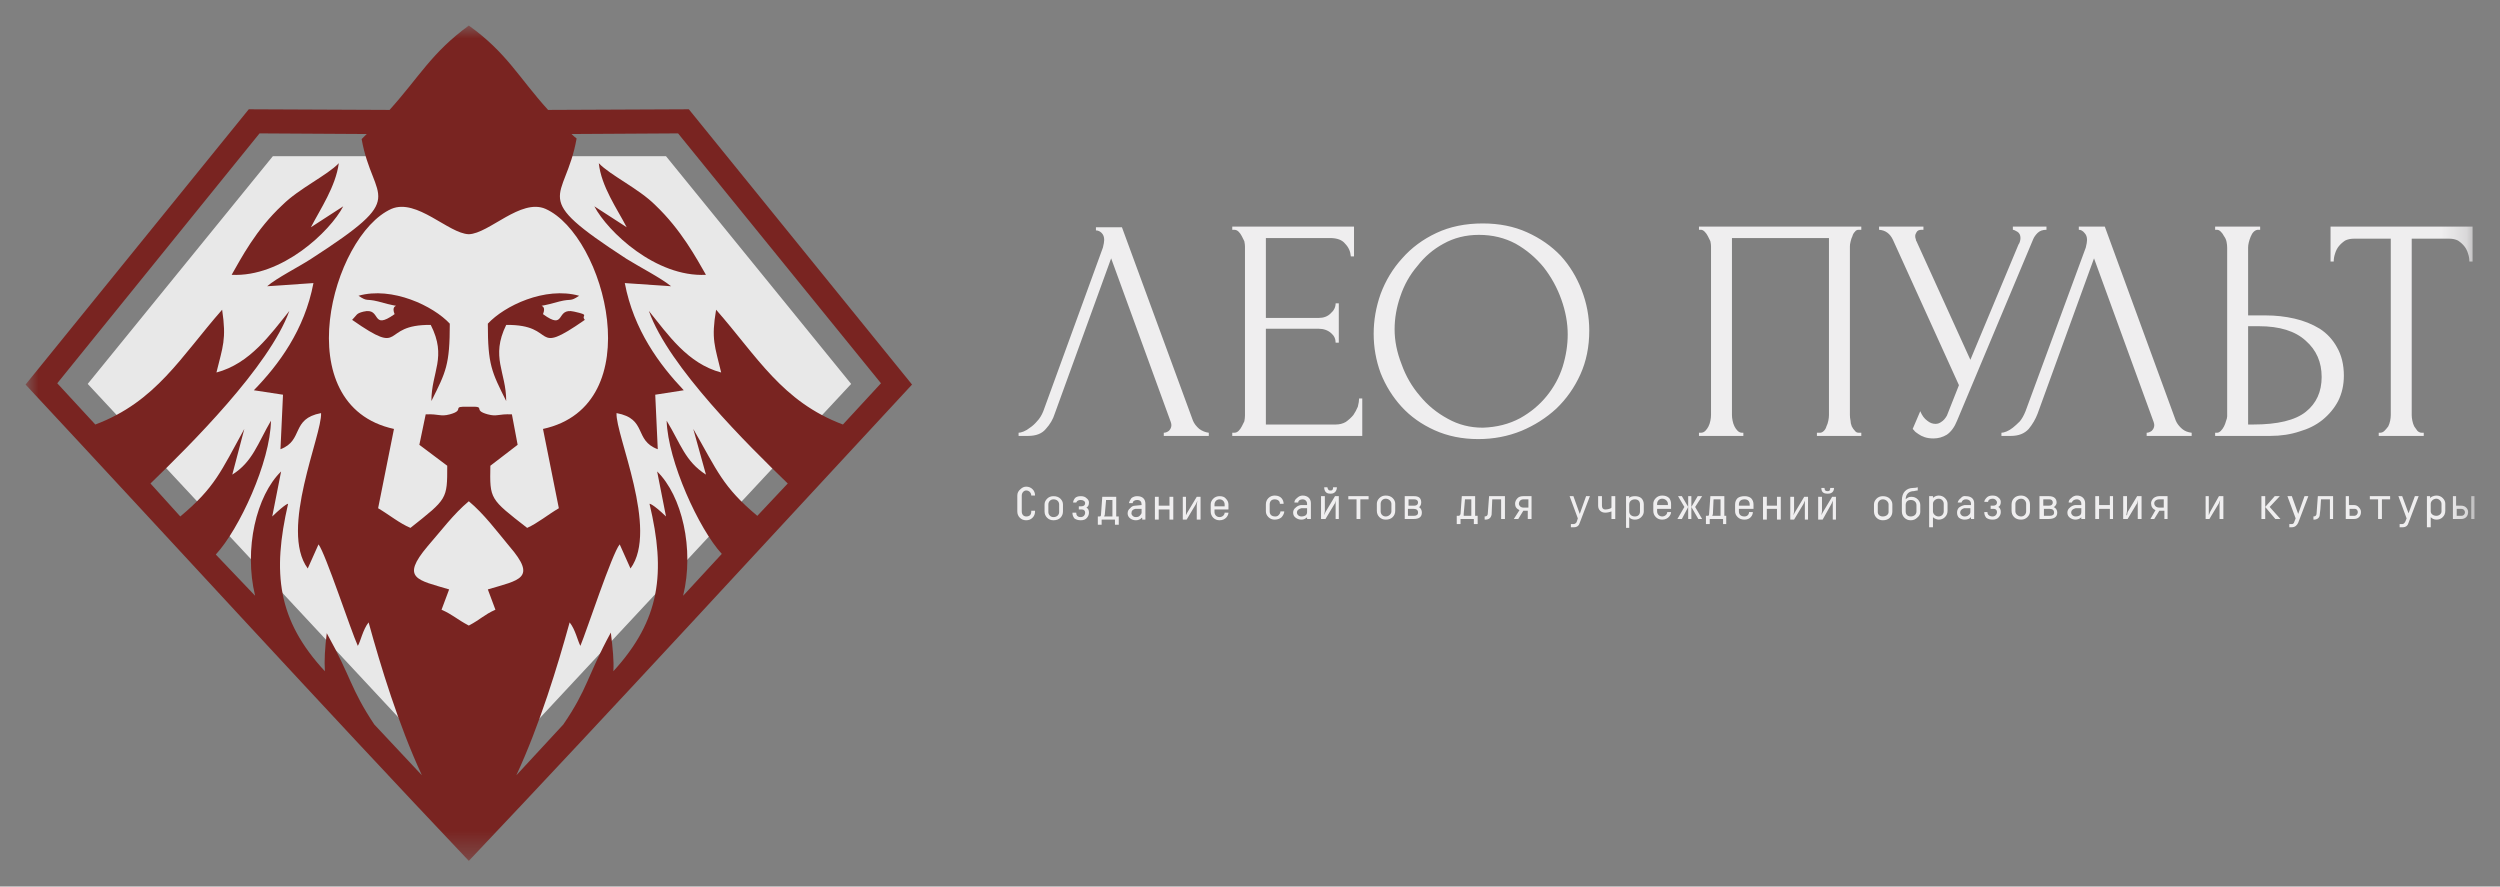 <?xml version="1.0" encoding="UTF-8"?> <svg xmlns="http://www.w3.org/2000/svg" viewBox="0 0 97.80 34.68" data-guides="{&quot;vertical&quot;:[],&quot;horizontal&quot;:[]}"><rect x="0" y="0" width="97.80" height="34.68" fill="#808080" stroke="none"/><defs></defs><mask x="1" y="1" width="95.802" height="32.677" data-from-defs="true" maskUnits="userSpaceOnUse" maskContentUnits="userSpaceOnUse" id="tSvg115e8ccb6fb"><path fill="white" width="95.802" height="32.677" id="tSvg5b244ca5f8" title="Rectangle 14" fill-opacity="1" stroke="none" stroke-opacity="1" d="M1 1H96.802V33.677H1Z" style="transform-origin: 48.901px 17.339px;"></path></mask><path fill="#EFEEEF" stroke="none" fill-opacity="1" stroke-width="1" stroke-opacity="1" clip-rule="evenodd" fill-rule="evenodd" id="tSvg16262fa9369" title="Path 18" d="M40.343 19.981C40.343 19.989 40.343 19.997 40.343 20.006C40.343 20.072 40.326 20.122 40.293 20.155C40.26 20.188 40.21 20.204 40.144 20.204C40.045 20.204 39.971 20.13 39.971 20.006C39.971 19.799 39.971 19.592 39.971 19.386C39.971 19.286 40.045 19.187 40.144 19.187C40.268 19.187 40.343 19.286 40.343 19.386C40.392 19.386 40.442 19.386 40.491 19.386C40.491 19.286 40.458 19.203 40.392 19.137C40.326 19.071 40.243 19.038 40.144 19.038C40.061 19.038 39.987 19.071 39.921 19.137C39.838 19.203 39.797 19.286 39.797 19.386C39.797 19.592 39.797 19.799 39.797 20.006C39.797 20.105 39.83 20.188 39.896 20.254C39.962 20.32 40.045 20.353 40.144 20.353C40.243 20.353 40.326 20.32 40.392 20.254C40.458 20.188 40.491 20.105 40.491 20.006C40.491 19.997 40.491 19.989 40.491 19.981C40.442 19.981 40.392 19.981 40.343 19.981ZM41.583 19.733C41.583 19.65 41.55 19.576 41.484 19.509C41.417 19.443 41.327 19.41 41.211 19.41C41.111 19.41 41.029 19.443 40.963 19.509C40.897 19.576 40.863 19.65 40.863 19.733C40.863 19.824 40.863 19.915 40.863 20.006C40.863 20.105 40.897 20.188 40.963 20.254C41.029 20.32 41.111 20.353 41.211 20.353C41.327 20.353 41.417 20.32 41.484 20.254C41.55 20.188 41.583 20.105 41.583 20.006C41.583 19.915 41.583 19.824 41.583 19.733ZM41.434 20.031C41.434 20.13 41.36 20.229 41.211 20.229C41.087 20.229 41.012 20.13 41.012 20.031C41.012 19.931 41.012 19.832 41.012 19.733C41.012 19.634 41.087 19.534 41.211 19.534C41.36 19.534 41.434 19.634 41.434 19.733C41.434 19.832 41.434 19.931 41.434 20.031ZM42.327 19.931C42.401 19.931 42.451 19.981 42.451 20.055C42.451 20.155 42.377 20.229 42.278 20.229C42.153 20.229 42.104 20.155 42.104 20.08C42.104 20.072 42.104 20.064 42.104 20.055C42.054 20.055 42.005 20.055 41.955 20.055C41.955 20.064 41.955 20.072 41.955 20.08C41.955 20.146 41.98 20.212 42.029 20.279C42.095 20.328 42.178 20.353 42.278 20.353C42.377 20.353 42.451 20.328 42.501 20.279C42.567 20.212 42.6 20.138 42.6 20.055C42.6 19.956 42.567 19.89 42.501 19.857C42.567 19.824 42.6 19.758 42.6 19.658C42.6 19.592 42.567 19.534 42.501 19.485C42.451 19.435 42.377 19.41 42.278 19.41C42.178 19.41 42.104 19.435 42.054 19.485C42.005 19.551 41.98 19.609 41.98 19.658C42.021 19.658 42.062 19.658 42.104 19.658C42.129 19.584 42.203 19.559 42.278 19.559C42.377 19.559 42.451 19.609 42.451 19.683C42.451 19.758 42.401 19.807 42.302 19.807C42.269 19.807 42.236 19.807 42.203 19.807C42.203 19.849 42.203 19.89 42.203 19.931C42.244 19.931 42.286 19.931 42.327 19.931ZM42.947 20.527C42.997 20.527 43.046 20.527 43.096 20.527C43.096 20.461 43.096 20.395 43.096 20.328C43.27 20.328 43.443 20.328 43.617 20.328C43.617 20.395 43.617 20.461 43.617 20.527C43.667 20.527 43.716 20.527 43.766 20.527C43.766 20.419 43.766 20.312 43.766 20.204C43.733 20.204 43.7 20.204 43.667 20.204C43.667 19.948 43.667 19.692 43.667 19.435C43.485 19.435 43.303 19.435 43.121 19.435C43.104 19.667 43.088 19.898 43.071 20.13C43.071 20.179 43.055 20.204 43.022 20.204C42.997 20.204 42.972 20.204 42.947 20.204C42.947 20.312 42.947 20.419 42.947 20.527ZM43.27 19.559C43.352 19.559 43.435 19.559 43.518 19.559C43.518 19.774 43.518 19.989 43.518 20.204C43.41 20.204 43.303 20.204 43.195 20.204C43.195 20.179 43.22 20.155 43.22 20.13C43.237 19.94 43.253 19.749 43.27 19.559ZM44.808 20.328C44.808 20.122 44.808 19.915 44.808 19.708C44.808 19.534 44.709 19.41 44.485 19.41C44.402 19.41 44.328 19.435 44.262 19.485C44.212 19.551 44.179 19.617 44.163 19.683C44.212 19.683 44.262 19.683 44.312 19.683C44.312 19.609 44.386 19.559 44.485 19.559C44.609 19.559 44.659 19.634 44.659 19.733C44.659 19.741 44.659 19.749 44.659 19.758C44.576 19.766 44.493 19.774 44.411 19.782C44.328 19.782 44.262 19.816 44.212 19.882C44.146 19.931 44.113 19.997 44.113 20.08C44.113 20.163 44.146 20.229 44.212 20.279C44.278 20.328 44.353 20.353 44.435 20.353C44.485 20.353 44.527 20.345 44.559 20.328C44.609 20.312 44.634 20.295 44.634 20.279C44.651 20.262 44.667 20.254 44.684 20.254C44.684 20.279 44.684 20.303 44.684 20.328C44.725 20.328 44.766 20.328 44.808 20.328ZM44.659 20.055C44.659 20.088 44.634 20.13 44.584 20.179C44.551 20.212 44.502 20.229 44.435 20.229C44.336 20.229 44.262 20.155 44.262 20.08C44.262 19.981 44.312 19.931 44.411 19.907C44.493 19.907 44.576 19.907 44.659 19.907C44.659 19.956 44.659 20.006 44.659 20.055ZM45.75 19.435C45.75 19.551 45.75 19.667 45.75 19.782C45.61 19.782 45.469 19.782 45.329 19.782C45.329 19.667 45.329 19.551 45.329 19.435C45.279 19.435 45.229 19.435 45.18 19.435C45.18 19.733 45.18 20.031 45.18 20.328C45.229 20.328 45.279 20.328 45.329 20.328C45.329 20.196 45.329 20.064 45.329 19.931C45.469 19.931 45.61 19.931 45.75 19.931C45.75 20.064 45.75 20.196 45.75 20.328C45.8 20.328 45.849 20.328 45.899 20.328C45.899 20.031 45.899 19.733 45.899 19.435C45.849 19.435 45.8 19.435 45.75 19.435ZM46.817 19.435C46.693 19.642 46.569 19.849 46.445 20.055C46.428 20.088 46.412 20.122 46.395 20.155C46.395 19.915 46.395 19.675 46.395 19.435C46.354 19.435 46.312 19.435 46.271 19.435C46.271 19.733 46.271 20.031 46.271 20.328C46.321 20.328 46.37 20.328 46.42 20.328C46.544 20.122 46.668 19.915 46.792 19.708C46.809 19.667 46.825 19.625 46.842 19.584C46.834 19.642 46.825 19.7 46.817 19.758C46.817 19.948 46.817 20.138 46.817 20.328C46.867 20.328 46.916 20.328 46.966 20.328C46.966 20.031 46.966 19.733 46.966 19.435C46.916 19.435 46.867 19.435 46.817 19.435ZM47.908 20.055C47.908 20.155 47.809 20.229 47.71 20.229C47.586 20.229 47.511 20.13 47.511 20.031C47.511 19.997 47.511 19.964 47.511 19.931C47.693 19.931 47.875 19.931 48.057 19.931C48.057 19.865 48.057 19.799 48.057 19.733C48.057 19.65 48.024 19.576 47.958 19.509C47.908 19.443 47.826 19.41 47.71 19.41C47.611 19.41 47.528 19.443 47.462 19.509C47.396 19.576 47.363 19.65 47.363 19.733C47.363 19.824 47.363 19.915 47.363 20.006C47.363 20.105 47.396 20.188 47.462 20.254C47.528 20.32 47.611 20.353 47.71 20.353C47.958 20.353 48.057 20.155 48.057 20.055C48.008 20.055 47.958 20.055 47.908 20.055ZM47.511 19.733C47.511 19.634 47.586 19.534 47.71 19.534C47.834 19.534 47.908 19.634 47.908 19.733C47.908 19.758 47.908 19.782 47.908 19.807C47.776 19.807 47.644 19.807 47.511 19.807C47.511 19.782 47.511 19.758 47.511 19.733ZM49.868 19.534C50.017 19.534 50.067 19.634 50.067 19.683C50.067 19.7 50.067 19.708 50.067 19.708C50.116 19.708 50.166 19.708 50.215 19.708C50.215 19.584 50.141 19.386 49.868 19.386C49.769 19.386 49.686 19.419 49.62 19.485C49.554 19.551 49.521 19.634 49.521 19.733C49.521 19.824 49.521 19.915 49.521 20.006C49.521 20.088 49.554 20.163 49.62 20.229C49.686 20.295 49.769 20.328 49.868 20.328C49.992 20.328 50.091 20.279 50.141 20.229C50.207 20.146 50.24 20.072 50.24 20.006C50.191 20.006 50.141 20.006 50.091 20.006C50.091 20.055 50.067 20.105 50.017 20.155C49.984 20.188 49.943 20.204 49.893 20.204C49.744 20.204 49.67 20.13 49.67 20.006C49.67 19.915 49.67 19.824 49.67 19.733C49.67 19.609 49.744 19.534 49.868 19.534ZM51.282 20.303C51.282 20.097 51.282 19.89 51.282 19.683C51.282 19.509 51.158 19.386 50.959 19.386C50.877 19.386 50.802 19.419 50.736 19.485C50.67 19.534 50.637 19.592 50.637 19.658C50.687 19.658 50.736 19.658 50.786 19.658C50.786 19.584 50.86 19.534 50.959 19.534C51.059 19.534 51.133 19.609 51.133 19.708C51.133 19.724 51.133 19.741 51.133 19.758C51.05 19.758 50.968 19.758 50.885 19.758C50.802 19.774 50.736 19.807 50.687 19.857C50.62 19.907 50.587 19.973 50.587 20.055C50.587 20.138 50.62 20.204 50.687 20.254C50.753 20.303 50.827 20.328 50.91 20.328C50.959 20.328 51.001 20.32 51.034 20.303C51.067 20.287 51.092 20.27 51.108 20.254C51.125 20.254 51.133 20.246 51.133 20.229C51.133 20.254 51.133 20.279 51.133 20.303C51.183 20.303 51.233 20.303 51.282 20.303ZM51.133 20.031C51.133 20.08 51.117 20.122 51.084 20.155C51.034 20.188 50.976 20.204 50.91 20.204C50.811 20.204 50.736 20.13 50.736 20.055C50.736 19.956 50.811 19.907 50.91 19.882C50.984 19.882 51.059 19.882 51.133 19.882C51.133 19.931 51.133 19.981 51.133 20.031ZM52.225 19.41C52.101 19.617 51.977 19.824 51.853 20.031C51.836 20.072 51.82 20.113 51.803 20.155C51.811 20.097 51.819 20.039 51.828 19.981C51.828 19.791 51.828 19.601 51.828 19.41C51.778 19.41 51.729 19.41 51.679 19.41C51.679 19.708 51.679 20.006 51.679 20.303C51.737 20.303 51.795 20.303 51.853 20.303C51.977 20.097 52.101 19.89 52.225 19.683C52.233 19.65 52.241 19.617 52.25 19.584C52.25 19.824 52.25 20.064 52.25 20.303C52.291 20.303 52.332 20.303 52.374 20.303C52.374 20.006 52.374 19.708 52.374 19.41C52.324 19.41 52.274 19.41 52.225 19.41ZM51.803 19.063C51.803 19.212 51.877 19.311 52.026 19.311C52.043 19.311 52.059 19.311 52.076 19.311C52.2 19.311 52.299 19.212 52.299 19.063C52.249 19.063 52.2 19.063 52.15 19.063C52.15 19.146 52.125 19.187 52.076 19.187C52.059 19.187 52.043 19.187 52.026 19.187C51.977 19.187 51.944 19.146 51.927 19.063C51.886 19.063 51.844 19.063 51.803 19.063ZM52.746 19.534C52.853 19.534 52.961 19.534 53.068 19.534C53.068 19.791 53.068 20.047 53.068 20.303C53.118 20.303 53.167 20.303 53.217 20.303C53.217 20.047 53.217 19.791 53.217 19.534C53.324 19.534 53.432 19.534 53.539 19.534C53.539 19.493 53.539 19.452 53.539 19.41C53.275 19.41 53.01 19.41 52.746 19.41C52.746 19.452 52.746 19.493 52.746 19.534ZM54.581 19.708C54.581 19.625 54.548 19.551 54.482 19.485C54.416 19.419 54.325 19.386 54.209 19.386C54.11 19.386 54.027 19.419 53.961 19.485C53.895 19.551 53.862 19.625 53.862 19.708C53.862 19.799 53.862 19.89 53.862 19.981C53.862 20.08 53.895 20.163 53.961 20.229C54.027 20.295 54.11 20.328 54.209 20.328C54.325 20.328 54.416 20.295 54.482 20.229C54.548 20.163 54.581 20.08 54.581 19.981C54.581 19.89 54.581 19.799 54.581 19.708ZM54.432 20.006C54.432 20.105 54.333 20.204 54.209 20.204C54.085 20.204 54.011 20.105 54.011 20.006C54.011 19.907 54.011 19.807 54.011 19.708C54.011 19.609 54.085 19.509 54.209 19.509C54.333 19.509 54.432 19.609 54.432 19.708C54.432 19.807 54.432 19.907 54.432 20.006ZM55.3 20.303C55.516 20.303 55.623 20.221 55.623 20.055C55.623 19.882 55.499 19.832 55.499 19.832C55.507 19.832 55.516 19.832 55.524 19.832C55.549 19.807 55.598 19.758 55.598 19.658C55.598 19.485 55.499 19.41 55.325 19.41C55.201 19.41 55.077 19.41 54.953 19.41C54.953 19.708 54.953 20.006 54.953 20.303C55.069 20.303 55.185 20.303 55.3 20.303ZM55.325 19.534C55.425 19.534 55.474 19.584 55.474 19.658C55.474 19.733 55.425 19.782 55.325 19.782C55.251 19.782 55.177 19.782 55.102 19.782C55.102 19.7 55.102 19.617 55.102 19.534C55.177 19.534 55.251 19.534 55.325 19.534ZM55.3 19.907C55.416 19.907 55.474 19.956 55.474 20.055C55.474 20.138 55.416 20.179 55.3 20.179C55.226 20.179 55.152 20.179 55.078 20.179C55.078 20.088 55.078 19.997 55.078 19.907C55.152 19.907 55.226 19.907 55.3 19.907ZM56.988 20.502C57.037 20.502 57.087 20.502 57.136 20.502C57.136 20.436 57.136 20.37 57.136 20.303C57.31 20.303 57.483 20.303 57.657 20.303C57.657 20.37 57.657 20.436 57.657 20.502C57.707 20.502 57.757 20.502 57.806 20.502C57.806 20.395 57.806 20.287 57.806 20.179C57.773 20.179 57.74 20.179 57.707 20.179C57.707 19.923 57.707 19.667 57.707 19.41C57.533 19.41 57.359 19.41 57.186 19.41C57.169 19.642 57.153 19.873 57.136 20.105C57.12 20.155 57.095 20.179 57.062 20.179C57.037 20.179 57.012 20.179 56.988 20.179C56.988 20.287 56.988 20.395 56.988 20.502ZM57.31 19.534C57.393 19.534 57.475 19.534 57.558 19.534C57.558 19.749 57.558 19.964 57.558 20.179C57.451 20.179 57.343 20.179 57.236 20.179C57.244 20.179 57.252 20.179 57.26 20.179C57.26 20.155 57.26 20.13 57.26 20.105C57.277 19.915 57.293 19.724 57.31 19.534ZM58.104 20.328C58.253 20.328 58.327 20.254 58.352 20.13C58.352 20.047 58.36 19.849 58.377 19.534C58.492 19.534 58.608 19.534 58.724 19.534C58.724 19.791 58.724 20.047 58.724 20.303C58.774 20.303 58.823 20.303 58.873 20.303C58.873 20.006 58.873 19.708 58.873 19.41C58.666 19.41 58.459 19.41 58.253 19.41C58.236 19.634 58.22 19.857 58.203 20.08C58.203 20.163 58.162 20.204 58.079 20.204C58.079 20.246 58.079 20.287 58.079 20.328C58.087 20.328 58.096 20.328 58.104 20.328ZM59.394 20.303C59.46 20.196 59.526 20.088 59.592 19.981C59.65 19.981 59.708 19.981 59.766 19.981C59.766 20.088 59.766 20.196 59.766 20.303C59.815 20.303 59.865 20.303 59.914 20.303C59.914 20.006 59.914 19.708 59.914 19.41C59.807 19.41 59.7 19.41 59.592 19.41C59.493 19.41 59.419 19.435 59.369 19.485C59.303 19.551 59.27 19.625 59.27 19.708C59.27 19.824 59.328 19.907 59.443 19.956C59.369 20.072 59.294 20.188 59.22 20.303C59.278 20.303 59.336 20.303 59.394 20.303ZM59.419 19.708C59.419 19.609 59.493 19.534 59.592 19.534C59.658 19.534 59.724 19.534 59.791 19.534C59.791 19.642 59.791 19.749 59.791 19.857C59.724 19.857 59.658 19.857 59.592 19.857C59.493 19.857 59.419 19.782 59.419 19.708ZM61.577 20.626C61.701 20.626 61.775 20.552 61.8 20.452C61.932 20.105 62.065 19.758 62.197 19.41C62.147 19.41 62.097 19.41 62.048 19.41C61.965 19.642 61.883 19.873 61.8 20.105C61.717 19.873 61.635 19.642 61.552 19.41C61.502 19.41 61.453 19.41 61.403 19.41C61.51 19.7 61.618 19.989 61.725 20.279C61.709 20.328 61.692 20.378 61.676 20.428C61.643 20.477 61.602 20.502 61.552 20.502C61.519 20.502 61.486 20.502 61.453 20.502C61.453 20.543 61.453 20.585 61.453 20.626C61.494 20.626 61.535 20.626 61.577 20.626ZM62.519 19.782C62.519 19.956 62.643 20.055 62.792 20.055C62.875 20.055 62.958 20.039 63.04 20.006C63.04 20.105 63.04 20.204 63.04 20.303C63.09 20.303 63.139 20.303 63.189 20.303C63.189 20.006 63.189 19.708 63.189 19.41C63.139 19.41 63.09 19.41 63.04 19.41C63.04 19.559 63.04 19.708 63.04 19.857C63.032 19.865 63.024 19.873 63.015 19.882C62.966 19.907 62.891 19.931 62.792 19.931C62.718 19.931 62.668 19.882 62.668 19.782C62.668 19.658 62.668 19.534 62.668 19.41C62.618 19.41 62.569 19.41 62.519 19.41C62.519 19.534 62.519 19.658 62.519 19.782ZM63.76 20.254C63.785 20.303 63.883 20.328 63.958 20.328C64.057 20.328 64.14 20.295 64.206 20.229C64.272 20.163 64.305 20.088 64.305 20.006C64.305 19.915 64.305 19.824 64.305 19.733C64.305 19.634 64.272 19.551 64.206 19.485C64.14 19.435 64.057 19.41 63.958 19.41C63.859 19.41 63.785 19.435 63.76 19.46C63.743 19.477 63.735 19.485 63.735 19.485C63.735 19.46 63.735 19.435 63.735 19.41C63.694 19.41 63.652 19.41 63.611 19.41C63.611 19.824 63.611 20.237 63.611 20.651C63.652 20.651 63.694 20.651 63.735 20.651C63.735 20.51 63.735 20.37 63.735 20.229C63.743 20.237 63.751 20.246 63.76 20.254ZM64.156 20.006C64.156 20.13 64.082 20.204 63.958 20.204C63.834 20.204 63.735 20.13 63.735 20.006C63.735 19.915 63.735 19.824 63.735 19.733C63.735 19.609 63.834 19.534 63.958 19.534C64.082 19.534 64.156 19.609 64.156 19.733C64.156 19.824 64.156 19.915 64.156 20.006ZM65.223 20.031C65.223 20.13 65.124 20.204 65.025 20.204C64.901 20.204 64.826 20.105 64.826 20.006C64.826 19.973 64.826 19.94 64.826 19.907C65.008 19.907 65.19 19.907 65.372 19.907C65.372 19.84 65.372 19.774 65.372 19.708C65.372 19.625 65.347 19.551 65.298 19.485C65.231 19.419 65.14 19.386 65.025 19.386C64.925 19.386 64.843 19.419 64.777 19.485C64.711 19.551 64.677 19.625 64.677 19.708C64.677 19.799 64.677 19.89 64.677 19.981C64.677 20.08 64.711 20.163 64.777 20.229C64.843 20.295 64.925 20.328 65.025 20.328C65.273 20.328 65.372 20.13 65.372 20.031C65.322 20.031 65.273 20.031 65.223 20.031ZM64.826 19.708C64.826 19.609 64.901 19.509 65.025 19.509C65.149 19.509 65.248 19.609 65.248 19.708C65.248 19.724 65.248 19.741 65.248 19.758C65.107 19.758 64.967 19.758 64.826 19.758C64.826 19.741 64.826 19.724 64.826 19.708ZM66.414 19.41C66.331 19.551 66.249 19.692 66.166 19.832C66.166 19.692 66.166 19.551 66.166 19.41C66.124 19.41 66.083 19.41 66.042 19.41C66.042 19.551 66.042 19.692 66.042 19.832C65.959 19.692 65.876 19.551 65.794 19.41C65.744 19.41 65.695 19.41 65.645 19.41C65.728 19.551 65.81 19.692 65.893 19.832C65.802 19.989 65.711 20.146 65.62 20.303C65.678 20.303 65.736 20.303 65.794 20.303C65.876 20.146 65.959 19.989 66.042 19.832C66.042 19.989 66.042 20.146 66.042 20.303C66.083 20.303 66.124 20.303 66.166 20.303C66.166 20.146 66.166 19.989 66.166 19.832C66.257 19.989 66.348 20.146 66.439 20.303C66.488 20.303 66.538 20.303 66.587 20.303C66.496 20.146 66.406 19.989 66.314 19.832C66.406 19.692 66.496 19.551 66.587 19.41C66.529 19.41 66.472 19.41 66.414 19.41ZM66.736 20.502C66.786 20.502 66.835 20.502 66.885 20.502C66.885 20.436 66.885 20.37 66.885 20.303C67.059 20.303 67.232 20.303 67.406 20.303C67.406 20.37 67.406 20.436 67.406 20.502C67.447 20.502 67.489 20.502 67.53 20.502C67.53 20.395 67.53 20.287 67.53 20.179C67.505 20.179 67.481 20.179 67.456 20.179C67.456 19.923 67.456 19.667 67.456 19.41C67.274 19.41 67.092 19.41 66.91 19.41C66.894 19.642 66.877 19.873 66.86 20.105C66.86 20.155 66.844 20.179 66.811 20.179C66.786 20.179 66.761 20.179 66.736 20.179C66.736 20.287 66.736 20.395 66.736 20.502ZM67.034 19.534C67.125 19.534 67.216 19.534 67.307 19.534C67.307 19.749 67.307 19.964 67.307 20.179C67.199 20.179 67.092 20.179 66.984 20.179C66.984 20.155 67.009 20.13 67.009 20.105C67.017 19.915 67.026 19.724 67.034 19.534ZM68.423 20.031C68.423 20.13 68.349 20.204 68.249 20.204C68.101 20.204 68.026 20.13 68.026 20.006C68.026 19.973 68.026 19.94 68.026 19.907C68.216 19.907 68.407 19.907 68.597 19.907C68.597 19.849 68.597 19.791 68.597 19.733C68.597 19.634 68.564 19.551 68.498 19.485C68.431 19.435 68.349 19.41 68.249 19.41C68.134 19.41 68.043 19.435 67.977 19.485C67.91 19.551 67.877 19.634 67.877 19.733C67.877 19.824 67.877 19.915 67.877 20.006C67.877 20.088 67.91 20.163 67.977 20.229C68.043 20.295 68.134 20.328 68.249 20.328C68.473 20.328 68.572 20.155 68.572 20.031C68.522 20.031 68.473 20.031 68.423 20.031ZM68.026 19.733C68.026 19.609 68.101 19.534 68.249 19.534C68.374 19.534 68.448 19.609 68.448 19.733C68.448 19.749 68.448 19.766 68.448 19.782C68.307 19.782 68.167 19.782 68.026 19.782C68.026 19.766 68.026 19.749 68.026 19.733ZM69.515 19.435C69.515 19.551 69.515 19.667 69.515 19.782C69.382 19.782 69.25 19.782 69.118 19.782C69.118 19.667 69.118 19.551 69.118 19.435C69.068 19.435 69.018 19.435 68.969 19.435C68.969 19.733 68.969 20.031 68.969 20.328C69.018 20.328 69.068 20.328 69.118 20.328C69.118 20.188 69.118 20.047 69.118 19.907C69.25 19.907 69.382 19.907 69.515 19.907C69.515 20.047 69.515 20.188 69.515 20.328C69.564 20.328 69.614 20.328 69.664 20.328C69.664 20.031 69.664 19.733 69.664 19.435C69.614 19.435 69.564 19.435 69.515 19.435ZM70.581 19.435C70.457 19.642 70.333 19.849 70.209 20.055C70.193 20.088 70.176 20.122 70.159 20.155C70.168 20.105 70.176 20.055 70.184 20.006C70.184 19.816 70.184 19.625 70.184 19.435C70.135 19.435 70.085 19.435 70.036 19.435C70.036 19.733 70.036 20.031 70.036 20.328C70.085 20.328 70.135 20.328 70.184 20.328C70.308 20.122 70.433 19.915 70.556 19.708C70.573 19.667 70.59 19.625 70.606 19.584C70.606 19.832 70.606 20.08 70.606 20.328C70.647 20.328 70.689 20.328 70.73 20.328C70.73 20.031 70.73 19.733 70.73 19.435C70.68 19.435 70.631 19.435 70.581 19.435ZM71.673 19.435C71.549 19.642 71.425 19.849 71.301 20.055C71.284 20.088 71.268 20.122 71.251 20.155C71.259 20.105 71.267 20.055 71.276 20.006C71.276 19.816 71.276 19.625 71.276 19.435C71.226 19.435 71.177 19.435 71.127 19.435C71.127 19.733 71.127 20.031 71.127 20.328C71.185 20.328 71.243 20.328 71.301 20.328C71.416 20.122 71.532 19.915 71.648 19.708C71.665 19.667 71.681 19.625 71.698 19.584C71.698 19.832 71.698 20.08 71.698 20.328C71.739 20.328 71.78 20.328 71.822 20.328C71.822 20.031 71.822 19.733 71.822 19.435C71.772 19.435 71.722 19.435 71.673 19.435ZM71.251 19.088C71.251 19.237 71.325 19.311 71.474 19.311C71.491 19.311 71.507 19.311 71.524 19.311C71.648 19.311 71.747 19.237 71.747 19.088C71.698 19.088 71.648 19.088 71.598 19.088C71.598 19.17 71.574 19.212 71.524 19.212C71.507 19.212 71.491 19.212 71.474 19.212C71.408 19.212 71.375 19.17 71.375 19.088C71.334 19.088 71.292 19.088 71.251 19.088ZM74.029 19.733C74.029 19.65 73.996 19.576 73.93 19.509C73.864 19.443 73.773 19.41 73.657 19.41C73.558 19.41 73.475 19.443 73.409 19.509C73.343 19.576 73.31 19.65 73.31 19.733C73.31 19.824 73.31 19.915 73.31 20.006C73.31 20.105 73.343 20.188 73.409 20.254C73.475 20.32 73.558 20.353 73.657 20.353C73.773 20.353 73.864 20.32 73.93 20.254C73.996 20.188 74.029 20.105 74.029 20.006C74.029 19.915 74.029 19.824 74.029 19.733ZM73.881 20.031C73.881 20.13 73.781 20.204 73.657 20.204C73.533 20.204 73.459 20.13 73.459 20.031C73.459 19.931 73.459 19.832 73.459 19.733C73.459 19.634 73.533 19.534 73.657 19.534C73.781 19.534 73.881 19.634 73.881 19.733C73.881 19.832 73.881 19.931 73.881 20.031ZM75.121 19.758C75.121 19.675 75.088 19.601 75.022 19.534C74.955 19.468 74.873 19.435 74.773 19.435C74.724 19.435 74.683 19.443 74.65 19.46C74.6 19.493 74.575 19.509 74.575 19.509C74.558 19.526 74.55 19.534 74.55 19.534C74.55 19.336 74.674 19.212 74.873 19.212C74.939 19.195 74.989 19.187 75.022 19.187C75.022 19.146 75.022 19.104 75.022 19.063C74.972 19.079 74.914 19.088 74.848 19.088C74.716 19.088 74.608 19.129 74.525 19.212C74.443 19.294 74.401 19.419 74.401 19.584C74.401 19.725 74.401 19.865 74.401 20.006C74.401 20.105 74.434 20.188 74.501 20.254C74.567 20.32 74.65 20.353 74.749 20.353C74.848 20.353 74.931 20.32 74.997 20.254C75.079 20.188 75.121 20.113 75.121 20.031C75.121 19.94 75.121 19.849 75.121 19.758ZM74.972 20.006C74.972 20.13 74.873 20.204 74.749 20.204C74.625 20.204 74.55 20.13 74.55 20.006C74.55 19.923 74.55 19.84 74.55 19.758C74.55 19.634 74.625 19.559 74.749 19.559C74.873 19.559 74.972 19.634 74.972 19.758C74.972 19.84 74.972 19.923 74.972 20.006ZM75.642 20.254C75.667 20.279 75.766 20.328 75.84 20.328C75.939 20.328 76.022 20.295 76.088 20.229C76.154 20.163 76.188 20.08 76.188 19.981C76.188 19.89 76.188 19.799 76.188 19.708C76.188 19.625 76.154 19.551 76.088 19.485C76.022 19.419 75.939 19.386 75.84 19.386C75.741 19.386 75.667 19.435 75.642 19.46C75.625 19.46 75.617 19.468 75.617 19.485C75.617 19.46 75.617 19.435 75.617 19.41C75.567 19.41 75.518 19.41 75.468 19.41C75.468 19.816 75.468 20.221 75.468 20.626C75.518 20.626 75.567 20.626 75.617 20.626C75.617 20.494 75.617 20.361 75.617 20.229C75.625 20.237 75.633 20.246 75.642 20.254ZM76.039 20.006C76.039 20.105 75.964 20.204 75.84 20.204C75.716 20.204 75.617 20.105 75.617 20.006C75.617 19.907 75.617 19.807 75.617 19.708C75.617 19.609 75.716 19.509 75.84 19.509C75.964 19.509 76.039 19.609 76.039 19.708C76.039 19.807 76.039 19.907 76.039 20.006ZM77.229 20.303C77.229 20.097 77.229 19.89 77.229 19.683C77.229 19.534 77.13 19.41 76.907 19.41C76.824 19.394 76.758 19.419 76.709 19.485C76.642 19.534 76.601 19.592 76.585 19.658C76.634 19.658 76.684 19.658 76.733 19.658C76.758 19.584 76.808 19.534 76.907 19.534C77.031 19.534 77.105 19.609 77.105 19.708C77.105 19.724 77.105 19.741 77.105 19.758C77.023 19.758 76.94 19.758 76.857 19.758C76.775 19.774 76.7 19.807 76.634 19.857C76.585 19.907 76.56 19.973 76.56 20.055C76.56 20.138 76.585 20.204 76.634 20.254C76.7 20.303 76.775 20.328 76.857 20.328C76.907 20.328 76.957 20.32 77.006 20.303C77.039 20.287 77.064 20.27 77.081 20.254C77.081 20.254 77.089 20.246 77.105 20.229C77.105 20.254 77.105 20.279 77.105 20.303C77.147 20.303 77.188 20.303 77.229 20.303ZM77.081 20.031C77.081 20.08 77.056 20.122 77.006 20.155C76.973 20.188 76.923 20.204 76.857 20.204C76.758 20.204 76.683 20.13 76.683 20.055C76.683 19.956 76.758 19.907 76.832 19.882C76.915 19.882 76.998 19.882 77.081 19.882C77.081 19.931 77.081 19.981 77.081 20.031ZM77.998 19.907C78.073 19.907 78.122 19.956 78.122 20.031C78.122 20.13 78.048 20.204 77.949 20.204C77.825 20.204 77.75 20.13 77.75 20.055C77.75 20.047 77.75 20.039 77.75 20.031C77.709 20.031 77.668 20.031 77.626 20.031C77.626 20.039 77.626 20.047 77.626 20.055C77.626 20.122 77.651 20.188 77.701 20.254C77.767 20.303 77.849 20.328 77.949 20.328C78.048 20.328 78.122 20.303 78.172 20.254C78.238 20.188 78.271 20.113 78.271 20.031C78.271 19.931 78.238 19.865 78.172 19.832C78.238 19.799 78.271 19.733 78.271 19.634C78.271 19.567 78.238 19.509 78.172 19.46C78.122 19.41 78.048 19.386 77.949 19.386C77.849 19.386 77.775 19.41 77.725 19.46C77.659 19.526 77.626 19.584 77.626 19.634C77.676 19.634 77.725 19.634 77.775 19.634C77.775 19.559 77.849 19.509 77.949 19.509C78.048 19.509 78.122 19.584 78.122 19.658C78.122 19.733 78.073 19.782 77.974 19.782C77.941 19.782 77.907 19.782 77.874 19.782C77.874 19.824 77.874 19.865 77.874 19.907C77.916 19.907 77.957 19.907 77.998 19.907ZM79.412 19.733C79.412 19.634 79.379 19.551 79.313 19.485C79.247 19.419 79.164 19.386 79.065 19.386C78.949 19.386 78.858 19.419 78.792 19.485C78.726 19.551 78.693 19.634 78.693 19.733C78.693 19.816 78.693 19.898 78.693 19.981C78.693 20.08 78.726 20.163 78.792 20.229C78.858 20.295 78.949 20.328 79.065 20.328C79.164 20.328 79.247 20.295 79.313 20.229C79.379 20.163 79.412 20.088 79.412 20.006C79.412 19.915 79.412 19.824 79.412 19.733ZM79.263 20.006C79.263 20.105 79.189 20.204 79.065 20.204C78.941 20.204 78.842 20.105 78.842 20.006C78.842 19.907 78.842 19.807 78.842 19.708C78.842 19.609 78.941 19.509 79.065 19.509C79.189 19.509 79.263 19.609 79.263 19.708C79.263 19.807 79.263 19.907 79.263 20.006ZM80.132 20.303C80.363 20.303 80.479 20.221 80.479 20.055C80.479 19.882 80.33 19.832 80.33 19.832C80.338 19.832 80.347 19.832 80.355 19.832C80.38 19.807 80.454 19.758 80.454 19.658C80.454 19.509 80.355 19.41 80.156 19.41C80.032 19.41 79.908 19.41 79.784 19.41C79.784 19.708 79.784 20.006 79.784 20.303C79.9 20.303 80.016 20.303 80.132 20.303ZM80.181 19.534C80.256 19.534 80.305 19.584 80.305 19.658C80.305 19.733 80.256 19.782 80.156 19.782C80.082 19.782 80.008 19.782 79.933 19.782C79.933 19.7 79.933 19.617 79.933 19.534C80.016 19.534 80.099 19.534 80.181 19.534ZM80.181 19.907C80.297 19.907 80.355 19.956 80.355 20.055C80.355 20.138 80.297 20.179 80.181 20.179C80.107 20.179 80.032 20.179 79.958 20.179C79.958 20.088 79.958 19.997 79.958 19.907C80.032 19.907 80.107 19.907 80.181 19.907ZM81.57 20.303C81.57 20.097 81.57 19.89 81.57 19.683C81.57 19.509 81.446 19.386 81.248 19.386C81.165 19.386 81.091 19.419 81.025 19.485C80.958 19.534 80.925 19.592 80.925 19.658C80.967 19.658 81.008 19.658 81.049 19.658C81.074 19.584 81.149 19.534 81.248 19.534C81.347 19.534 81.421 19.609 81.421 19.708C81.421 19.724 81.421 19.741 81.421 19.758C81.339 19.758 81.256 19.758 81.174 19.758C81.091 19.774 81.025 19.807 80.975 19.857C80.909 19.907 80.876 19.973 80.876 20.055C80.876 20.138 80.909 20.204 80.975 20.254C81.041 20.303 81.116 20.328 81.198 20.328C81.231 20.328 81.273 20.32 81.322 20.303C81.355 20.287 81.38 20.27 81.397 20.254C81.413 20.254 81.421 20.246 81.421 20.229C81.421 20.254 81.421 20.279 81.421 20.303C81.471 20.303 81.521 20.303 81.57 20.303ZM81.421 20.031C81.421 20.08 81.405 20.122 81.372 20.155C81.322 20.188 81.265 20.204 81.198 20.204C81.099 20.204 81.025 20.13 81.025 20.055C81.025 19.956 81.099 19.907 81.198 19.882C81.273 19.882 81.347 19.882 81.421 19.882C81.421 19.931 81.421 19.981 81.421 20.031ZM82.538 19.41C82.538 19.526 82.538 19.642 82.538 19.758C82.397 19.758 82.257 19.758 82.116 19.758C82.116 19.642 82.116 19.526 82.116 19.41C82.067 19.41 82.017 19.41 81.967 19.41C81.967 19.708 81.967 20.006 81.967 20.303C82.017 20.303 82.067 20.303 82.116 20.303C82.116 20.171 82.116 20.039 82.116 19.907C82.257 19.907 82.397 19.907 82.538 19.907C82.538 20.039 82.538 20.171 82.538 20.303C82.579 20.303 82.621 20.303 82.662 20.303C82.662 20.006 82.662 19.708 82.662 19.41C82.621 19.41 82.579 19.41 82.538 19.41ZM83.605 19.41C83.481 19.617 83.356 19.824 83.233 20.031C83.224 20.072 83.216 20.113 83.208 20.155C83.199 20.155 83.191 20.155 83.183 20.155C83.191 20.097 83.199 20.039 83.208 19.981C83.208 19.791 83.208 19.601 83.208 19.41C83.158 19.41 83.109 19.41 83.059 19.41C83.059 19.708 83.059 20.006 83.059 20.303C83.117 20.303 83.175 20.303 83.233 20.303C83.356 20.097 83.481 19.89 83.605 19.683C83.613 19.642 83.621 19.601 83.629 19.559C83.629 19.807 83.629 20.055 83.629 20.303C83.679 20.303 83.728 20.303 83.778 20.303C83.778 20.006 83.778 19.708 83.778 19.41C83.72 19.41 83.662 19.41 83.605 19.41ZM84.274 20.303C84.34 20.196 84.407 20.088 84.473 19.981C84.539 19.981 84.605 19.981 84.671 19.981C84.671 20.088 84.671 20.196 84.671 20.303C84.713 20.303 84.754 20.303 84.795 20.303C84.795 20.006 84.795 19.708 84.795 19.41C84.688 19.41 84.58 19.41 84.473 19.41C84.39 19.41 84.316 19.435 84.249 19.485C84.183 19.551 84.15 19.617 84.15 19.683C84.15 19.816 84.208 19.907 84.324 19.956C84.258 20.072 84.192 20.188 84.125 20.303C84.175 20.303 84.225 20.303 84.274 20.303ZM84.274 19.683C84.274 19.609 84.349 19.534 84.473 19.534C84.531 19.534 84.588 19.534 84.646 19.534C84.646 19.642 84.646 19.749 84.646 19.857C84.588 19.857 84.531 19.857 84.473 19.857C84.349 19.857 84.274 19.782 84.274 19.683ZM86.805 19.41C86.689 19.617 86.573 19.824 86.457 20.031C86.441 20.072 86.424 20.113 86.408 20.155C86.408 19.907 86.408 19.658 86.408 19.41C86.366 19.41 86.325 19.41 86.284 19.41C86.284 19.708 86.284 20.006 86.284 20.303C86.333 20.303 86.383 20.303 86.432 20.303C86.556 20.097 86.68 19.89 86.805 19.683C86.821 19.642 86.838 19.601 86.854 19.559C86.846 19.617 86.838 19.675 86.829 19.733C86.829 19.923 86.829 20.113 86.829 20.303C86.879 20.303 86.929 20.303 86.978 20.303C86.978 20.006 86.978 19.708 86.978 19.41C86.92 19.41 86.862 19.41 86.805 19.41ZM89.211 20.303C89.07 20.146 88.93 19.989 88.789 19.832C88.921 19.692 89.054 19.551 89.186 19.41C89.12 19.41 89.054 19.41 88.988 19.41C88.864 19.551 88.74 19.692 88.615 19.832C88.615 19.692 88.615 19.551 88.615 19.41C88.566 19.41 88.516 19.41 88.467 19.41C88.467 19.708 88.467 20.006 88.467 20.303C88.516 20.303 88.566 20.303 88.615 20.303C88.615 20.146 88.615 19.989 88.615 19.832C88.748 19.989 88.88 20.146 89.012 20.303C89.078 20.303 89.144 20.303 89.211 20.303ZM89.657 20.626C89.781 20.626 89.856 20.552 89.905 20.452C90.038 20.105 90.17 19.758 90.302 19.41C90.252 19.41 90.203 19.41 90.153 19.41C90.071 19.642 89.988 19.873 89.905 20.105C89.823 19.873 89.74 19.642 89.657 19.41C89.599 19.41 89.541 19.41 89.484 19.41C89.591 19.7 89.699 19.989 89.806 20.279C89.79 20.32 89.773 20.361 89.757 20.403C89.74 20.469 89.707 20.502 89.657 20.502C89.624 20.502 89.591 20.502 89.558 20.502C89.558 20.543 89.558 20.585 89.558 20.626C89.591 20.626 89.624 20.626 89.657 20.626ZM90.525 20.328C90.649 20.328 90.749 20.254 90.749 20.13C90.765 20.047 90.782 19.849 90.798 19.534C90.914 19.534 91.03 19.534 91.146 19.534C91.146 19.791 91.146 20.047 91.146 20.303C91.187 20.303 91.228 20.303 91.27 20.303C91.27 20.006 91.27 19.708 91.27 19.41C91.071 19.41 90.873 19.41 90.674 19.41C90.658 19.634 90.641 19.857 90.625 20.08C90.625 20.163 90.583 20.204 90.501 20.204C90.501 20.246 90.501 20.287 90.501 20.328C90.509 20.328 90.517 20.328 90.525 20.328ZM91.766 19.41C91.766 19.708 91.766 20.006 91.766 20.303C91.873 20.303 91.981 20.303 92.088 20.303C92.171 20.303 92.237 20.279 92.287 20.229C92.336 20.179 92.361 20.113 92.361 20.031C92.361 19.964 92.336 19.907 92.287 19.857C92.237 19.791 92.171 19.758 92.088 19.758C92.022 19.758 91.956 19.758 91.89 19.758C91.89 19.642 91.89 19.526 91.89 19.41C91.849 19.41 91.807 19.41 91.766 19.41ZM92.088 19.907C92.287 19.882 92.287 20.179 92.088 20.179C92.03 20.179 91.972 20.179 91.915 20.179C91.915 20.088 91.915 19.997 91.915 19.907C91.972 19.907 92.03 19.907 92.088 19.907ZM92.708 19.534C92.816 19.534 92.924 19.534 93.031 19.534C93.031 19.791 93.031 20.047 93.031 20.303C93.081 20.303 93.13 20.303 93.18 20.303C93.18 20.047 93.18 19.791 93.18 19.534C93.287 19.534 93.395 19.534 93.502 19.534C93.502 19.493 93.502 19.452 93.502 19.41C93.238 19.41 92.973 19.41 92.708 19.41C92.708 19.452 92.708 19.493 92.708 19.534ZM93.998 20.626C94.123 20.626 94.197 20.552 94.222 20.452C94.354 20.105 94.486 19.758 94.618 19.41C94.569 19.41 94.519 19.41 94.47 19.41C94.387 19.634 94.304 19.857 94.222 20.08C94.139 19.857 94.056 19.634 93.974 19.41C93.924 19.41 93.874 19.41 93.825 19.41C93.932 19.7 94.04 19.989 94.147 20.279C94.131 20.32 94.114 20.361 94.097 20.403C94.065 20.469 94.023 20.502 93.974 20.502C93.94 20.502 93.907 20.502 93.874 20.502C93.874 20.543 93.874 20.585 93.874 20.626C93.915 20.626 93.957 20.626 93.998 20.626ZM95.115 20.254C95.139 20.279 95.214 20.328 95.313 20.328C95.412 20.328 95.495 20.295 95.561 20.229C95.627 20.163 95.66 20.08 95.66 19.981C95.66 19.89 95.66 19.799 95.66 19.708C95.66 19.625 95.627 19.551 95.561 19.485C95.495 19.419 95.412 19.386 95.313 19.386C95.214 19.386 95.115 19.435 95.09 19.46C95.09 19.46 95.082 19.468 95.065 19.485C95.065 19.46 95.065 19.435 95.065 19.41C95.024 19.41 94.982 19.41 94.941 19.41C94.941 19.816 94.941 20.221 94.941 20.626C94.991 20.626 95.04 20.626 95.09 20.626C95.09 20.494 95.09 20.361 95.09 20.229C95.098 20.237 95.106 20.246 95.115 20.254ZM95.512 20.006C95.512 20.105 95.412 20.179 95.313 20.179C95.189 20.179 95.09 20.105 95.09 20.006C95.09 19.907 95.09 19.807 95.09 19.708C95.09 19.609 95.189 19.509 95.313 19.509C95.412 19.509 95.512 19.609 95.512 19.708C95.512 19.807 95.512 19.907 95.512 20.006ZM95.958 19.41C95.958 19.708 95.958 20.006 95.958 20.303C96.065 20.303 96.173 20.303 96.281 20.303C96.363 20.303 96.429 20.279 96.479 20.229C96.528 20.179 96.553 20.113 96.553 20.031C96.553 19.964 96.528 19.907 96.479 19.857C96.429 19.807 96.363 19.782 96.281 19.782C96.214 19.782 96.148 19.782 96.082 19.782C96.082 19.658 96.082 19.534 96.082 19.41C96.041 19.41 95.999 19.41 95.958 19.41ZM96.281 19.907C96.479 19.907 96.479 20.179 96.281 20.179C96.223 20.179 96.165 20.179 96.107 20.179C96.107 20.088 96.107 19.997 96.107 19.907C96.165 19.907 96.223 19.907 96.281 19.907ZM96.677 19.41C96.677 19.708 96.677 20.006 96.677 20.303C96.719 20.303 96.76 20.303 96.801 20.303C96.801 20.006 96.801 19.708 96.801 19.41C96.76 19.41 96.719 19.41 96.677 19.41Z" mask="url(#tSvg115e8ccb6fb)"></path><path fill="#EFEEEF" stroke="none" fill-opacity="1" stroke-width="1" stroke-opacity="1" clip-rule="evenodd" fill-rule="evenodd" id="tSvg180565907fb" title="Path 19" d="M41.261 16.185C41.195 16.4 41.079 16.598 40.913 16.78C40.764 16.962 40.533 17.053 40.219 17.053C40.095 17.053 39.971 17.053 39.847 17.053C39.847 17.012 39.847 16.971 39.847 16.929C39.896 16.929 39.962 16.913 40.045 16.88C40.128 16.846 40.211 16.797 40.293 16.731C40.392 16.665 40.483 16.582 40.566 16.483C40.665 16.383 40.748 16.251 40.814 16.086C41.591 13.952 42.369 11.818 43.146 9.684C43.179 9.552 43.196 9.453 43.196 9.386C43.196 9.271 43.163 9.18 43.096 9.113C43.03 9.047 42.956 9.014 42.873 9.014C42.873 8.973 42.873 8.931 42.873 8.89C43.212 8.89 43.551 8.89 43.89 8.89C44.816 11.413 45.742 13.935 46.669 16.458C46.718 16.574 46.801 16.681 46.916 16.78C47.032 16.863 47.156 16.913 47.288 16.929C47.288 16.971 47.288 17.012 47.288 17.053C46.702 17.053 46.114 17.053 45.527 17.053C45.527 17.012 45.527 16.971 45.527 16.929C45.593 16.929 45.66 16.904 45.726 16.855C45.792 16.789 45.825 16.714 45.825 16.631C45.825 16.598 45.817 16.557 45.8 16.507C45.023 14.374 44.246 12.24 43.468 10.106C42.733 12.132 41.997 14.159 41.261 16.185ZM48.206 16.929C48.231 16.929 48.256 16.929 48.281 16.929C48.347 16.929 48.405 16.904 48.455 16.855C48.504 16.805 48.545 16.747 48.579 16.681C48.611 16.615 48.645 16.549 48.678 16.483C48.694 16.4 48.703 16.325 48.703 16.259C48.703 14.051 48.703 11.843 48.703 9.634C48.703 9.585 48.694 9.519 48.678 9.436C48.645 9.37 48.611 9.304 48.579 9.238C48.545 9.171 48.504 9.113 48.455 9.064C48.405 9.014 48.347 8.989 48.281 8.989C48.256 8.989 48.231 8.989 48.206 8.989C48.206 8.948 48.206 8.907 48.206 8.865C49.794 8.865 51.382 8.865 52.969 8.865C52.969 9.254 52.969 9.643 52.969 10.031C52.928 10.031 52.887 10.031 52.845 10.031C52.829 9.833 52.754 9.668 52.622 9.535C52.506 9.386 52.308 9.312 52.026 9.312C51.191 9.312 50.356 9.312 49.521 9.312C49.521 10.354 49.521 11.396 49.521 12.438C50.208 12.438 50.894 12.438 51.58 12.438C51.779 12.438 51.936 12.38 52.051 12.264C52.184 12.149 52.25 12.016 52.25 11.867C52.291 11.867 52.333 11.867 52.374 11.867C52.374 12.38 52.374 12.893 52.374 13.406C52.333 13.406 52.291 13.406 52.25 13.406C52.25 13.257 52.192 13.133 52.076 13.034C51.944 12.918 51.779 12.86 51.58 12.86C50.894 12.86 50.208 12.86 49.521 12.86C49.521 14.109 49.521 15.358 49.521 16.607C50.431 16.607 51.34 16.607 52.25 16.607C52.399 16.607 52.531 16.574 52.647 16.507C52.763 16.425 52.862 16.334 52.944 16.235C53.011 16.135 53.069 16.028 53.118 15.912C53.151 15.78 53.168 15.672 53.168 15.589C53.209 15.589 53.25 15.589 53.292 15.589C53.292 16.077 53.292 16.565 53.292 17.053C51.596 17.053 49.901 17.053 48.206 17.053C48.206 17.012 48.206 16.971 48.206 16.929ZM58.005 8.741C58.65 8.741 59.229 8.857 59.741 9.089C60.254 9.32 60.692 9.626 61.056 10.007C61.403 10.387 61.676 10.834 61.875 11.347C62.073 11.859 62.172 12.389 62.172 12.934C62.172 13.563 62.056 14.134 61.825 14.646C61.593 15.159 61.279 15.606 60.882 15.986C60.486 16.35 60.031 16.64 59.518 16.855C58.989 17.07 58.426 17.177 57.831 17.177C57.203 17.177 56.632 17.061 56.12 16.83C55.607 16.598 55.177 16.292 54.83 15.912C54.482 15.531 54.209 15.093 54.011 14.597C53.829 14.101 53.738 13.588 53.738 13.059C53.738 12.529 53.829 12.008 54.011 11.495C54.209 10.966 54.491 10.503 54.854 10.106C55.218 9.692 55.665 9.361 56.194 9.113C56.723 8.865 57.327 8.741 58.005 8.741ZM58.005 16.731C58.551 16.714 59.038 16.59 59.469 16.358C59.882 16.127 60.229 15.838 60.51 15.49C60.791 15.143 60.998 14.762 61.13 14.349C61.263 13.919 61.329 13.497 61.329 13.083C61.329 12.637 61.246 12.182 61.081 11.719C60.916 11.255 60.684 10.834 60.386 10.453C60.072 10.073 59.708 9.767 59.295 9.535C58.865 9.304 58.385 9.188 57.856 9.188C57.343 9.188 56.88 9.304 56.467 9.535C56.07 9.75 55.731 10.04 55.45 10.404C55.152 10.751 54.929 11.148 54.78 11.595C54.631 12.025 54.557 12.455 54.557 12.885C54.557 13.331 54.648 13.786 54.83 14.249C54.995 14.713 55.235 15.126 55.549 15.49C55.847 15.854 56.211 16.152 56.64 16.383C57.054 16.615 57.509 16.731 58.005 16.731ZM66.464 16.929C66.489 16.929 66.513 16.929 66.538 16.929C66.604 16.929 66.662 16.904 66.712 16.855C66.761 16.805 66.803 16.747 66.836 16.681C66.869 16.615 66.894 16.541 66.91 16.458C66.927 16.375 66.935 16.301 66.935 16.235C66.935 14.034 66.935 11.835 66.935 9.634C66.935 9.585 66.927 9.519 66.91 9.436C66.877 9.37 66.844 9.304 66.811 9.238C66.778 9.171 66.737 9.113 66.687 9.064C66.638 9.014 66.588 8.989 66.538 8.989C66.513 8.989 66.489 8.989 66.464 8.989C66.464 8.948 66.464 8.907 66.464 8.865C68.581 8.865 70.697 8.865 72.814 8.865C72.814 8.907 72.814 8.948 72.814 8.989C72.781 8.989 72.748 8.989 72.715 8.989C72.649 8.989 72.599 9.014 72.566 9.064C72.517 9.113 72.483 9.171 72.467 9.238C72.434 9.304 72.409 9.378 72.393 9.461C72.376 9.527 72.368 9.585 72.368 9.634C72.368 11.835 72.368 14.034 72.368 16.235C72.368 16.301 72.376 16.375 72.393 16.458C72.393 16.524 72.409 16.598 72.442 16.681C72.475 16.747 72.517 16.805 72.566 16.855C72.599 16.904 72.649 16.929 72.715 16.929C72.748 16.929 72.781 16.929 72.814 16.929C72.814 16.971 72.814 17.012 72.814 17.053C72.235 17.053 71.657 17.053 71.078 17.053C71.078 17.012 71.078 16.971 71.078 16.929C71.119 16.929 71.16 16.929 71.202 16.929C71.251 16.929 71.301 16.904 71.351 16.855C71.4 16.805 71.433 16.747 71.45 16.681C71.483 16.615 71.508 16.541 71.524 16.458C71.541 16.375 71.549 16.301 71.549 16.235C71.549 13.927 71.549 11.619 71.549 9.312C70.284 9.312 69.019 9.312 67.754 9.312C67.754 11.619 67.754 13.927 67.754 16.235C67.754 16.301 67.762 16.375 67.779 16.458C67.795 16.541 67.82 16.615 67.853 16.681C67.886 16.747 67.927 16.805 67.977 16.855C68.027 16.904 68.085 16.929 68.151 16.929C68.167 16.929 68.184 16.929 68.2 16.929C68.2 16.971 68.2 17.012 68.2 17.053C67.621 17.053 67.043 17.053 66.464 17.053C66.464 17.012 66.464 16.971 66.464 16.929ZM73.509 8.865C74.088 8.865 74.666 8.865 75.245 8.865C75.245 8.907 75.245 8.948 75.245 8.989C75.22 8.989 75.196 8.989 75.171 8.989C75.072 8.989 75.005 9.022 74.972 9.089C74.939 9.138 74.923 9.188 74.923 9.238C74.923 9.287 74.931 9.328 74.948 9.361C74.948 9.395 74.956 9.419 74.972 9.436C75.675 10.983 76.378 12.529 77.081 14.076C77.709 12.57 78.338 11.065 78.966 9.56C78.983 9.543 78.999 9.51 79.016 9.461C79.032 9.411 79.041 9.361 79.041 9.312C79.041 9.196 78.999 9.113 78.917 9.064C78.834 9.014 78.776 8.989 78.743 8.989C78.743 8.948 78.743 8.907 78.743 8.865C79.181 8.865 79.619 8.865 80.058 8.865C80.058 8.907 80.058 8.948 80.058 8.989C79.909 8.989 79.793 9.031 79.71 9.113C79.628 9.196 79.57 9.279 79.537 9.361C78.544 11.727 77.552 14.092 76.56 16.458C76.461 16.706 76.328 16.888 76.163 17.004C75.998 17.103 75.824 17.152 75.642 17.152C75.51 17.152 75.394 17.136 75.295 17.103C75.195 17.07 75.113 17.028 75.047 16.979C74.964 16.929 74.906 16.88 74.873 16.83C74.84 16.797 74.824 16.78 74.824 16.78C74.923 16.549 75.022 16.317 75.121 16.086C75.187 16.251 75.278 16.375 75.394 16.458C75.493 16.541 75.601 16.582 75.716 16.582C75.799 16.582 75.874 16.557 75.94 16.507C76.023 16.458 76.097 16.375 76.163 16.259C76.32 15.862 76.477 15.465 76.634 15.068C75.774 13.174 74.914 11.28 74.054 9.386C73.939 9.138 73.757 9.006 73.509 8.989C73.509 8.948 73.509 8.907 73.509 8.865ZM79.71 16.185C79.628 16.4 79.512 16.598 79.363 16.78C79.198 16.962 78.966 17.053 78.668 17.053C78.544 17.053 78.42 17.053 78.296 17.053C78.296 17.012 78.296 16.971 78.296 16.929C78.346 16.929 78.412 16.913 78.495 16.88C78.578 16.846 78.66 16.797 78.743 16.731C78.826 16.665 78.917 16.582 79.016 16.483C79.099 16.383 79.173 16.251 79.239 16.086C80.024 13.952 80.81 11.818 81.596 9.684C81.629 9.552 81.645 9.453 81.645 9.386C81.645 9.271 81.612 9.18 81.546 9.113C81.48 9.031 81.405 8.989 81.323 8.989C81.323 8.948 81.323 8.907 81.323 8.865C81.662 8.865 82.001 8.865 82.34 8.865C83.266 11.396 84.192 13.927 85.118 16.458C85.168 16.574 85.251 16.681 85.366 16.78C85.465 16.863 85.589 16.913 85.738 16.929C85.738 16.971 85.738 17.012 85.738 17.053C85.151 17.053 84.564 17.053 83.977 17.053C83.977 17.012 83.977 16.971 83.977 16.929C84.043 16.929 84.109 16.904 84.175 16.855C84.242 16.789 84.275 16.714 84.275 16.631C84.275 16.598 84.266 16.557 84.25 16.507C83.473 14.374 82.695 12.24 81.918 10.106C81.182 12.132 80.446 14.159 79.71 16.185ZM86.656 16.929C86.681 16.929 86.706 16.929 86.73 16.929C86.78 16.929 86.83 16.904 86.879 16.855C86.929 16.805 86.97 16.747 87.003 16.681C87.037 16.615 87.061 16.549 87.078 16.483C87.111 16.4 87.127 16.334 87.127 16.284C87.127 14.084 87.127 11.884 87.127 9.684C87.127 9.618 87.119 9.543 87.103 9.461C87.086 9.378 87.053 9.304 87.003 9.238C86.97 9.171 86.929 9.113 86.879 9.064C86.83 9.014 86.78 8.989 86.73 8.989C86.706 8.989 86.681 8.989 86.656 8.989C86.656 8.948 86.656 8.907 86.656 8.865C87.243 8.865 87.83 8.865 88.417 8.865C88.417 8.907 88.417 8.948 88.417 8.989C88.384 8.989 88.351 8.989 88.318 8.989C88.202 9.006 88.111 9.097 88.045 9.262C87.979 9.428 87.946 9.568 87.946 9.684C87.946 10.569 87.946 11.454 87.946 12.339C88.177 12.339 88.409 12.339 88.641 12.339C89.021 12.339 89.393 12.38 89.757 12.463C90.121 12.546 90.451 12.678 90.749 12.86C91.03 13.042 91.254 13.282 91.419 13.58C91.601 13.894 91.692 14.266 91.692 14.696C91.692 15.06 91.617 15.391 91.468 15.689C91.32 15.97 91.113 16.218 90.848 16.433C90.6 16.631 90.302 16.78 89.955 16.88C89.608 16.995 89.228 17.053 88.814 17.053C88.095 17.053 87.375 17.053 86.656 17.053C86.656 17.012 86.656 16.971 86.656 16.929ZM88.144 16.607C89.103 16.607 89.79 16.441 90.203 16.11C90.617 15.78 90.823 15.325 90.823 14.746C90.823 14.167 90.617 13.695 90.203 13.331C89.79 12.951 89.178 12.761 88.368 12.761C88.227 12.761 88.087 12.761 87.946 12.761C87.946 14.043 87.946 15.325 87.946 16.607C88.012 16.607 88.078 16.607 88.144 16.607ZM94.743 16.929C94.768 16.929 94.792 16.929 94.817 16.929C94.817 16.971 94.817 17.012 94.817 17.053C94.23 17.053 93.643 17.053 93.056 17.053C93.056 17.012 93.056 16.971 93.056 16.929C93.073 16.929 93.089 16.929 93.106 16.929C93.172 16.929 93.23 16.904 93.279 16.855C93.329 16.805 93.378 16.747 93.428 16.681C93.461 16.615 93.486 16.541 93.503 16.458C93.519 16.375 93.527 16.301 93.527 16.235C93.527 13.935 93.527 11.636 93.527 9.337C93.048 9.337 92.568 9.337 92.089 9.337C91.956 9.337 91.841 9.361 91.741 9.411C91.642 9.477 91.559 9.552 91.493 9.634C91.427 9.717 91.377 9.816 91.344 9.932C91.311 10.031 91.295 10.131 91.295 10.23C91.253 10.23 91.212 10.23 91.171 10.23C91.171 9.775 91.171 9.32 91.171 8.865C93.023 8.865 94.875 8.865 96.728 8.865C96.728 9.32 96.728 9.775 96.728 10.23C96.686 10.23 96.645 10.23 96.603 10.23C96.603 10.131 96.587 10.031 96.554 9.932C96.521 9.816 96.471 9.717 96.405 9.634C96.339 9.552 96.256 9.477 96.157 9.411C96.058 9.361 95.942 9.337 95.81 9.337C95.322 9.337 94.834 9.337 94.346 9.337C94.346 11.636 94.346 13.935 94.346 16.235C94.346 16.301 94.354 16.375 94.371 16.458C94.387 16.541 94.412 16.615 94.445 16.681C94.495 16.747 94.536 16.805 94.569 16.855C94.619 16.904 94.677 16.929 94.743 16.929Z" mask="url(#tSvg115e8ccb6fb)"></path><path fill="#E8E8E8" stroke="none" fill-opacity="1" stroke-width="1" stroke-opacity="1" clip-rule="evenodd" fill-rule="evenodd" id="tSvg914cc07256" title="Path 20" d="M26.054 6.111C20.927 6.111 15.801 6.111 10.674 6.111C8.26 9.081 5.845 12.05 3.431 15.019C8.408 20.362 13.386 25.704 18.364 31.047C23.342 25.704 28.32 20.362 33.297 15.019C30.883 12.05 28.468 9.081 26.054 6.111Z" mask="url(#tSvg115e8ccb6fb)"></path><path fill="#792421" stroke="none" fill-opacity="1" stroke-width="1" stroke-opacity="1" clip-rule="evenodd" fill-rule="evenodd" id="tSvgf67976e13f" title="Path 21" d="M22.656 11.57C22.284 11.818 22.383 11.669 21.887 11.793C20.672 12.14 21.465 11.743 21.242 12.289C22.16 12.959 21.713 12.016 22.458 12.19C23.127 12.339 22.706 12.314 22.879 12.513C20.746 14.001 21.862 12.686 19.803 12.711C19.183 13.977 19.803 14.547 19.803 15.689C19.233 14.547 19.084 14.274 19.084 12.662C19.729 11.967 21.317 11.198 22.656 11.57Z" mask="url(#tSvg115e8ccb6fb)"></path><path fill="#792421" stroke="none" fill-opacity="1" stroke-width="1" stroke-opacity="1" clip-rule="evenodd" fill-rule="evenodd" id="tSvg135382c62dd" title="Path 22" d="M14.024 11.57C14.396 11.818 14.296 11.669 14.792 11.793C16.008 12.14 15.214 11.743 15.437 12.289C14.495 12.959 14.941 12.016 14.222 12.19C13.924 12.264 13.974 12.314 13.775 12.513C15.909 14.001 14.817 12.686 16.851 12.711C17.496 13.977 16.876 14.547 16.876 15.689C17.447 14.547 17.596 14.274 17.596 12.662C16.951 11.967 15.338 11.198 14.024 11.57Z" mask="url(#tSvg115e8ccb6fb)"></path><path fill="#792421" stroke="none" fill-opacity="1" stroke-width="1" stroke-opacity="1" clip-rule="evenodd" fill-rule="evenodd" id="tSvge4648007c2" title="Path 23" d="M1 15.044C3.911 11.454 6.821 7.865 9.732 4.275C11.568 4.284 13.403 4.292 15.239 4.3C16.405 3.01 16.876 2.067 18.34 1C19.828 2.067 20.274 3.01 21.44 4.3C23.276 4.292 25.112 4.284 26.947 4.275C29.858 7.865 32.769 11.454 35.679 15.044C29.924 21.247 24.169 27.524 18.34 33.677C12.51 27.524 6.78 21.247 1 15.044ZM17.57 23.058C17.471 23.323 17.372 23.587 17.273 23.852C17.719 24.05 17.868 24.224 18.34 24.472C18.811 24.224 18.935 24.05 19.381 23.852C19.282 23.587 19.183 23.323 19.084 23.058C20.324 22.686 21.019 22.636 19.927 21.371C19.431 20.775 18.935 20.105 18.34 19.609C17.744 20.105 17.248 20.775 16.727 21.371C15.661 22.636 16.33 22.686 17.57 23.058ZM21.341 8.171C20.374 7.749 19.133 9.138 18.34 9.163C17.546 9.138 16.305 7.749 15.313 8.171C12.981 9.213 11.195 15.862 15.412 16.78C15.206 17.814 14.999 18.848 14.792 19.882C15.214 20.13 15.636 20.477 16.057 20.651C17.496 19.51 17.496 19.535 17.496 18.22C17.132 17.947 16.768 17.674 16.405 17.401C16.487 17.004 16.57 16.607 16.653 16.21C17.174 16.185 17.223 16.309 17.595 16.21C18.24 16.036 17.595 15.887 18.34 15.912C19.084 15.887 18.439 16.036 19.084 16.21C19.456 16.309 19.481 16.185 20.026 16.21C20.101 16.607 20.175 17.004 20.25 17.401C19.894 17.674 19.538 17.947 19.183 18.22C19.158 19.535 19.158 19.51 20.622 20.651C21.019 20.477 21.44 20.13 21.862 19.882C21.655 18.848 21.449 17.814 21.242 16.78C25.459 15.862 23.673 9.213 21.341 8.171ZM30.817 18.914C29.279 17.426 26.153 14.349 25.384 12.165C26.129 13.084 26.898 14.225 28.212 14.572C27.965 13.53 27.816 13.282 28.014 12.116C29.626 13.952 30.594 15.713 32.975 16.607C33.471 16.069 33.967 15.532 34.464 14.994C31.818 11.735 29.172 8.477 26.526 5.218C25.137 5.226 23.747 5.235 22.358 5.243C22.424 5.309 22.49 5.367 22.557 5.417C22.11 7.947 20.622 7.6 24.516 10.131C25.037 10.453 25.856 10.875 26.253 11.198C25.649 11.156 25.046 11.115 24.442 11.074C24.789 12.91 25.806 14.274 26.749 15.267C26.377 15.325 26.005 15.383 25.633 15.441C25.666 16.152 25.699 16.863 25.732 17.574C24.789 17.227 25.335 16.384 24.119 16.16C24.07 17.004 25.781 20.726 24.665 22.239C24.524 21.925 24.384 21.611 24.243 21.296C23.946 21.644 22.953 24.671 22.705 25.266C22.606 25.093 22.507 24.621 22.284 24.348C21.812 26.06 21.118 28.343 20.2 30.328C20.812 29.666 21.424 29.005 22.036 28.343C23.003 26.929 22.953 26.482 23.896 24.745C23.971 25.365 24.02 25.837 23.995 26.259C25.831 24.249 26.054 22.413 25.409 19.708C25.409 19.708 25.509 19.683 26.054 20.204C25.939 19.617 25.823 19.03 25.707 18.443C26.674 19.386 27.171 21.47 26.724 23.306C27.228 22.76 27.733 22.214 28.237 21.668C27.344 20.701 26.129 18.046 26.079 16.458C26.625 17.351 26.798 18.046 27.617 18.567C27.452 17.971 27.286 17.376 27.121 16.78C28.064 18.418 28.262 19.038 29.626 20.18C30.023 19.758 30.42 19.336 30.817 18.914ZM7.053 20.204C8.417 19.063 8.64 18.443 9.558 16.78C9.401 17.376 9.244 17.971 9.087 18.567C9.881 18.071 10.079 17.351 10.6 16.458C10.575 18.071 9.36 20.701 8.442 21.693C8.954 22.231 9.467 22.768 9.98 23.306C9.533 21.47 10.03 19.386 10.997 18.443C10.881 19.03 10.765 19.617 10.65 20.204C11.195 19.683 11.27 19.708 11.27 19.708C10.65 22.413 10.848 24.249 12.709 26.259C12.684 25.837 12.709 25.365 12.783 24.77C13.75 26.507 13.701 26.929 14.643 28.343C15.264 29.005 15.884 29.666 16.504 30.328C15.586 28.343 14.892 26.06 14.42 24.348C14.197 24.621 14.098 25.117 13.998 25.266C13.726 24.671 12.733 21.644 12.46 21.296C12.32 21.611 12.179 21.925 12.039 22.239C10.922 20.726 12.609 17.004 12.56 16.16C11.369 16.384 11.89 17.227 10.972 17.574C11.005 16.863 11.038 16.152 11.071 15.441C10.691 15.383 10.311 15.325 9.93 15.267C10.898 14.274 11.915 12.91 12.262 11.074C11.658 11.115 11.055 11.156 10.451 11.198C10.823 10.875 11.667 10.453 12.163 10.131C16.082 7.6 14.594 7.947 14.147 5.441C14.213 5.375 14.28 5.309 14.346 5.243C12.948 5.235 11.551 5.226 10.153 5.218C7.516 8.477 4.878 11.735 2.24 14.994C2.736 15.532 3.233 16.069 3.729 16.607C6.11 15.713 7.077 13.952 8.69 12.116C8.864 13.282 8.715 13.555 8.467 14.572C9.781 14.225 10.575 13.084 11.319 12.165C10.526 14.349 7.425 17.426 5.887 18.914C6.276 19.344 6.664 19.774 7.053 20.204ZM27.617 10.751C25.657 10.85 23.772 9.064 23.251 8.071C23.673 8.344 24.095 8.617 24.516 8.89C24.144 8.171 23.524 7.302 23.425 6.384C23.871 6.856 24.988 7.377 25.633 8.022C26.65 8.989 27.245 10.106 27.617 10.751ZM11.046 8.022C11.691 7.377 12.808 6.856 13.254 6.384C13.13 7.302 12.535 8.171 12.163 8.89C12.585 8.617 13.006 8.344 13.428 8.071C12.907 9.064 11.022 10.85 9.062 10.751C9.434 10.106 10.005 8.989 11.046 8.022Z" mask="url(#tSvg115e8ccb6fb)"></path></svg> 